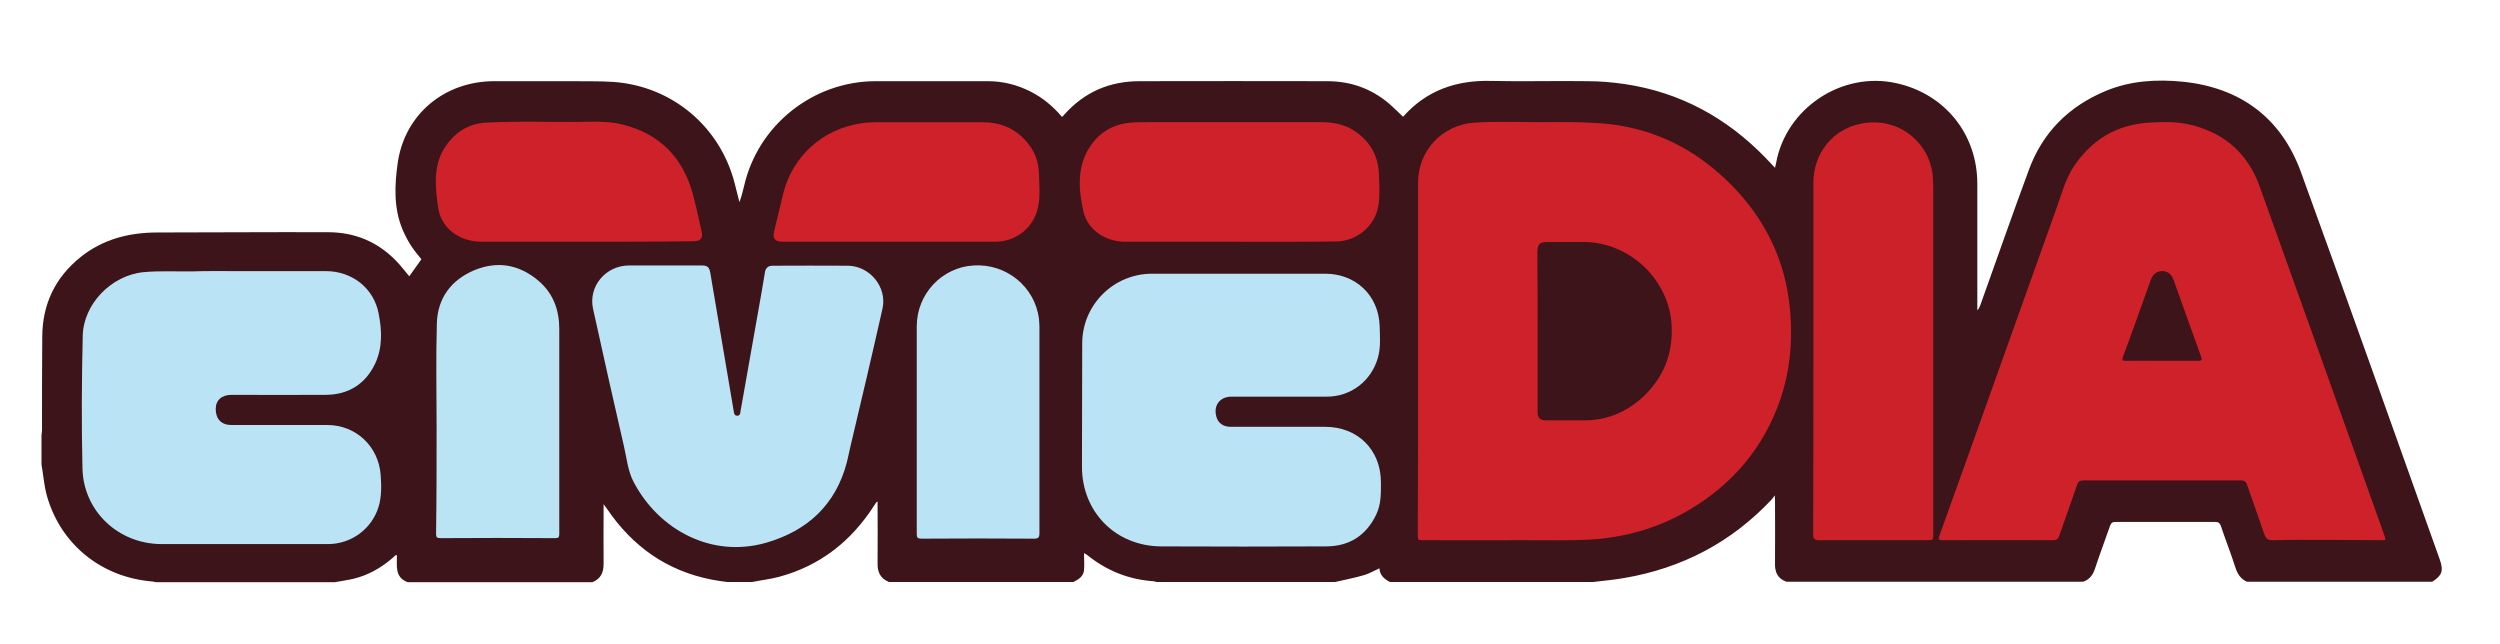 <?xml version="1.0" encoding="utf-8"?>
<!-- Generator: Adobe Illustrator 25.2.1, SVG Export Plug-In . SVG Version: 6.00 Build 0)  -->
<svg version="1.1" id="Layer_1" xmlns="http://www.w3.org/2000/svg" xmlns:xlink="http://www.w3.org/1999/xlink" x="0px" y="0px"
	 viewBox="0 0 970 250" style="enable-background:new 0 0 970 250;" xml:space="preserve">
<style type="text/css">
	.st0{fill:#3C1419;}
	.st1{fill:#CE2129;}
	.st2{fill:#BAE4F5;}
	.st3{fill:#CD2129;}
	.st4{fill:#BAE4F4;}
</style>
<path class="st0" d="M946.6,217c-17.9-50.1-35.7-100.4-53.9-150.4c-7.7-21-23.5-32.6-45.8-34.9c-10.2-1-20.3-0.4-29.9,3.6
	c-14.4,6-24.6,16.2-29.9,30.9c-6.4,17.3-12.5,34.8-18.7,52.1c-0.3,0.7-0.5,1.4-1.2,2.1c0-0.6,0-1.2,0-1.9c0-15.7,0-31.5,0-47.2
	c0-19.2-12.5-34.8-31.3-39c-21.2-4.8-43,9.7-46.8,31.1c-0.1,0.5-0.2,0.9-0.4,1.7c-1.3-1.4-2.5-2.6-3.6-3.8
	c-15.1-15.6-33.2-25.5-54.8-28.7c-4.8-0.7-9.6-1.1-14.4-1.1c-12.4-0.2-24.7,0.2-37.1-0.1c-13.6-0.4-25.3,3.6-34.4,13.9
	c-1.4-1.3-2.7-2.6-4.1-3.9c-7.1-6.6-15.6-9.9-25.3-9.9c-24.3-0.1-48.6,0-72.8,0c-11.7,0-21.4,4.2-29.2,12.9
	c-0.2,0.2-0.4,0.5-0.6,0.7c-0.1,0.1-0.2,0.1-0.4,0.2c-3.4-4-7.3-7.3-12-9.7c-5.3-2.7-10.8-4.1-16.7-4.1c-14.5,0-29,0-43.5,0
	c-24.3,0-45.7,17-51.1,40.7c-0.5,2.1-1,4.1-1.8,6.2c-0.6-2.4-1.2-4.8-1.8-7.1c-5.6-22.1-24.2-37.8-46.9-39.5
	c-5.7-0.4-11.5-0.2-17.2-0.3c-9.7,0-19.4,0-29.2,0c-19.3,0-34.8,12.8-37.5,31.8c-1.2,8.6-1.6,17.4,1.9,25.8c0.9,2.1,2,4.2,3.2,6.1
	c1.2,1.9,2.7,3.6,4.1,5.4c-1.6,2.2-3.1,4.4-4.7,6.6c-1.8-2.1-3.4-4.3-5.3-6.2c-7.2-7.3-16-10.9-26.2-10.9
	c-22.1-0.1-44.1,0.1-66.2,0.1c-11,0-21.2,2.6-29.9,9.6c-9.8,7.9-14.7,18.2-14.8,30.7c-0.1,12.1-0.1,24.2-0.1,36.3
	c0,0.7-0.1,1.3-0.2,2c0,3.8,0,7.6,0,11.4c0.7,4,1,8,2,11.8c5.2,19,21,31.9,40.8,33.6c0.5,0,1.1,0.2,1.6,0.3c23.1,0,46.2,0,69.4,0
	c2.5-0.5,5.1-0.8,7.5-1.4c5.6-1.4,10.5-4.2,14.9-8c0.4-0.3,0.7-0.7,1.1-1c0.1-0.1,0.2-0.1,0.6-0.1c0.1,4-1,8.6,4.2,10.5
	c23.9,0,47.7,0,71.6,0c3.3-1.3,4.4-3.7,4.4-7.2c-0.1-6.8,0-13.7,0-20.5c0-0.7,0-1.3,0-2.6c0.6,0.9,1,1.4,1.3,1.8
	c9.9,14.6,23.2,24.1,40.7,27.5c1.9,0.4,3.8,0.6,5.8,0.9c3.3,0,6.6,0,9.9,0c3.5-0.7,7-1.1,10.4-2c15.9-4.3,28-13.8,36.9-27.7
	c0.3-0.4,0.5-0.8,0.8-1.2c0.1-0.1,0.2-0.1,0.5-0.3c0,0.8,0,1.4,0,2c0,7.3,0.1,14.5,0,21.8c-0.1,3.5,1,6,4.4,7.4
	c23.9,0,47.7,0,71.6,0c2-1,3.8-2.1,4.1-4.5c0.2-2.1,0-4.2,0-6.7c0.7,0.4,1,0.5,1.3,0.8c7.5,6,15.9,9.4,25.4,10.1
	c0.5,0,0.9,0.2,1.4,0.3c23.1,0,46.2,0,69.4,0c3.8-0.9,7.6-1.6,11.3-2.7c2-0.6,3.8-1.7,5.8-2.6c0.2,2.7,1.9,4.2,4.1,5.3
	c26.3,0,52.6,0,78.9,0c3.9-0.5,7.9-0.8,11.8-1.5c22.5-3.8,41.7-13.8,57.4-30.5c0.3-0.3,0.6-0.8,1.2-1.6c0.1,1.2,0.1,1.8,0.1,2.3
	c0,8,0.1,16.1,0,24.1c-0.1,3.5,1.1,5.9,4.4,7.1c38.4,0,76.8,0,115.2,0c2.5-0.9,3.8-2.7,4.6-5.2c1.8-5.5,3.9-11,5.8-16.5
	c0.4-1.1,0.9-1.5,2.1-1.5c12.9,0,25.8,0,38.7,0c1.3,0,1.8,0.5,2.2,1.6c1.8,5.4,3.9,10.6,5.6,16c0.8,2.5,2,4.5,4.5,5.6
	c24,0,48,0,71.9,0C947.5,223.3,948.2,221.5,946.6,217z"/>
<path class="st1" d="M550.2,138.5c0-22.5,0-45,0-67.6c0-12.4,9.3-22.4,21.7-23.3c8.8-0.6,17.6-0.2,26.4-0.2
	c6.9-0.1,13.8-0.1,20.7,0.3c17.2,0.9,32.5,6.7,45.8,17.7c10.5,8.7,18.8,19.1,24.1,31.7c3.4,8.1,5.2,16.5,5.8,25.2
	c0.8,11-0.3,21.8-3.8,32.3c-6.5,19.1-18.8,33.6-36.3,43.7c-11.8,6.8-24.7,10.4-38.3,11.1c-8.2,0.4-16.4,0.2-24.6,0.2
	c-13.1,0.1-26.2,0-39.2,0c-2.4,0-2.4,0-2.4-2.3C550.2,184.3,550.2,161.4,550.2,138.5z M596.6,128.6c0,10.4,0,20.7,0,31.1
	c0,2.5,0.9,3.4,3.4,3.4c5,0,10,0,15,0c9.4-0.1,17.3-3.8,23.8-10.4c7.1-7.3,10.3-16.1,9.8-26.4c-0.9-17.7-16.2-32.3-34-32.4
	c-4.6,0-9.3,0-13.9,0c-3.5,0-4.1,0.7-4.2,4.2C596.6,108.2,596.6,118.4,596.6,128.6z"/>
<path class="st1" d="M902.6,209.5c-7,0-13.9-0.1-20.9,0.1c-1.8,0-2.5-0.6-3.1-2.2c-2.2-6.4-4.5-12.8-6.7-19.2
	c-0.4-1.3-1.1-1.8-2.5-1.8c-20.4,0-40.7,0-61.1,0c-1.4,0-2,0.5-2.4,1.8c-2.3,6.6-4.6,13.1-6.9,19.7c-0.4,1.2-1,1.7-2.4,1.7
	c-14.3,0-28.6-0.1-42.9,0c-1.6,0-1.7-0.4-1.2-1.8c8.8-24.4,17.5-48.8,26.2-73.2c6.5-18.2,13-36.4,19.5-54.6c1.9-5.4,3.4-11,6.7-15.8
	c6.9-10.1,16.4-15.8,28.7-16.6c5.9-0.4,11.7-0.5,17.5,1.1c12.6,3.4,21.2,11.3,25.6,23.5c16.2,45.1,32.3,90.2,48.4,135.4
	c0.7,2,0.7,2-1.3,2C916.7,209.5,909.6,209.5,902.6,209.5z M838.8,140c4.6,0,9.3,0,13.9,0c1.4,0,1.9-0.2,1.3-1.7
	c-3.6-9.9-7.1-19.8-10.7-29.8c-0.8-2.2-2.4-3.4-4.5-3.3c-2,0-3.5,1.2-4.3,3.4c-3.6,10-7.1,20-10.8,29.9c-0.5,1.3-0.1,1.5,1.1,1.5
	C829.5,139.9,834.1,140,838.8,140z"/>
<path class="st2" d="M480.8,106.2c11.1,0,22.2,0,33.4,0c11.8,0,20.7,8.4,21.1,20.2c0.1,4.2,0.5,8.4-0.7,12.5c-2.6,9-10.5,15-19.8,15
	c-12.3,0-24.7,0-37,0c-4.4,0-7,3.3-5.9,7.6c0.6,2.6,2.7,4.1,5.5,4.1c12.2,0,24.4,0,36.7,0c12.7,0,21.7,8.9,21.7,21.6
	c0,4.2,0.1,8.4-1.8,12.4c-3.9,8.2-10.5,12.4-19.5,12.4c-21.3,0.1-42.7,0.1-64,0c-17.6-0.1-30.7-13.3-30.7-30.9c0-16,0.1-32,0.1-48
	c0.1-14.9,12.2-26.9,27.1-26.9C458.2,106.2,469.5,106.2,480.8,106.2C480.8,106.2,480.8,106.2,480.8,106.2z"/>
<path class="st2" d="M92.6,105.2c11.3,0,22.6,0,33.9,0c10,0,18.5,6.5,20.4,16.4c1.3,6.5,1.6,13.3-1.4,19.6c-3.8,7.9-10.3,11.9-19,12
	c-12.2,0.1-24.5,0-36.7,0c-3.8,0-6.1,2.1-6.1,5.5c0,3.9,2.2,6.2,6.1,6.2c12.4,0,24.8,0,37.2,0c11.1,0,19.9,8.3,20.7,19.4
	c0.3,4.1,0.4,8.3-0.8,12.3c-2.6,8.6-10.6,14.5-19.6,14.5c-21.5,0-43,0-64.6,0c-16.7,0-30.3-12.7-30.7-29.3
	c-0.4-17.1-0.3-34.3,0.1-51.4c0.2-12.4,11.1-23.6,23.6-24.8c6.3-0.6,12.6-0.2,18.9-0.3C80.5,105.1,86.5,105.2,92.6,105.2z"/>
<path class="st2" d="M257.9,103c4.8,0,9.5,0,14.3,0c2.3,0,3,0.6,3.4,2.9c3,17.9,6.1,35.8,9.1,53.7c0.1,0.8,0.3,1.7,1.3,1.7
	c1.1,0,1.2-0.8,1.3-1.6c2.3-13,4.6-26,6.9-39c0.9-5,1.8-10.1,2.6-15.1c0.3-1.7,1.3-2.5,3-2.5c9.7,0,19.4-0.1,29.2,0
	c8.5,0.1,15.3,8.3,13.4,16.7c-4,17.8-8.2,35.6-12.4,53.3c-0.5,2.1-0.9,4.2-1.4,6.2c-4.3,16.6-15.4,26.7-31.4,31.3
	c-21,6-41.5-4.9-51.3-23.5c-2.3-4.3-2.7-9.2-3.8-13.9c-4.1-17.8-8.1-35.6-12-53.4c-1.9-8.7,4.9-16.7,13.8-16.8
	C248.5,103,253.2,103,257.9,103z"/>
<path class="st3" d="M703.6,138.6c0-22.6,0-45.1,0-67.7c0-11.5,7.6-21,18.9-23c14.1-2.6,26.1,7.3,27.4,20.2c0.1,1.5,0.2,3,0.2,4.6
	c0,44.8,0,89.5,0,134.3c0,2.6,0,2.6-2.6,2.6c-13.9,0-27.7,0-41.6,0c-1.8,0-2.4-0.4-2.4-2.3C703.6,184.4,703.6,161.5,703.6,138.6z"/>
<path class="st1" d="M477.3,93.8c-13.6,0-27.1,0-40.7,0c-7.7,0-14.7-4.6-16.3-12c-1.9-8.7-2.5-17.6,3-25.5c3.7-5.2,8.8-8.1,15.2-8.7
	c2.3-0.2,4.6-0.2,6.9-0.2c22.4,0,44.8,0,67.3,0c4.5,0,8.9,0.8,12.7,3.3c5.9,3.9,9.3,9.4,9.6,16.5c0.2,4.1,0.4,8.2-0.1,12.2
	c-1.2,8.2-8.4,14.3-16.7,14.3C504.7,93.9,491,93.8,477.3,93.8z"/>
<path class="st4" d="M169.4,165.8c0-13.5-0.3-27,0.1-40.4c0.3-9.7,5.5-16.7,14.4-20.5c9.1-3.8,17.6-2.3,25.1,4.1
	c5.7,4.9,8,11.3,8,18.7c0,26.5,0,53,0,79.4c0,1.4-0.3,1.7-1.7,1.7c-14.8-0.1-29.6-0.1-44.4,0c-1.4,0-1.7-0.4-1.7-1.7
	C169.4,193.4,169.4,179.6,169.4,165.8C169.4,165.8,169.4,165.8,169.4,165.8z"/>
<path class="st2" d="M355.7,165.8c0-13.1,0-26.1,0-39.2c0-12.5,9.7-22.9,22.1-23.6c12.6-0.8,23.7,8.2,25.3,20.6
	c0.1,1.1,0.2,2.2,0.2,3.3c0,26.7,0,53.3,0,80c0,1.7-0.5,2.1-2.1,2.1c-14.5-0.1-29.1-0.1-43.6,0c-1.6,0-1.9-0.4-1.9-1.9
	C355.7,193.2,355.7,179.5,355.7,165.8z"/>
<path class="st1" d="M345.1,93.8c-13.8,0-27.5,0-41.3,0c-3.2,0-4.1-1.2-3.4-4.2c1.2-4.9,2.3-9.7,3.5-14.6
	c3.7-14.6,15.5-25.1,30.5-27.2c2-0.3,4.1-0.4,6.2-0.4c13.4,0,26.9,0,40.3,0c5.4,0,10.4,1.3,14.6,4.8c4.7,3.9,7.4,8.9,7.6,15
	c0.1,4.3,0.6,8.7-0.3,13c-1.6,8.1-8.5,13.6-16.8,13.6C372.4,93.8,358.7,93.8,345.1,93.8C345.1,93.8,345.1,93.8,345.1,93.8z"/>
<path class="st1" d="M227.4,93.8c-13.5,0-27,0-40.5,0c-8.7,0-16-5.3-17-13.8c-1-7.6-1.9-15.7,2.7-22.8c3.7-5.7,9-9.2,15.8-9.6
	c11.7-0.7,23.5-0.2,35.2-0.3c6,0,12-0.5,17.9,1c14.4,3.6,23.4,12.7,27.3,26.9c1.3,4.8,2.3,9.6,3.4,14.4c0.7,2.8-0.3,4-3.2,4
	C255.2,93.8,241.3,93.8,227.4,93.8C227.4,93.8,227.4,93.8,227.4,93.8z"/>
</svg>

